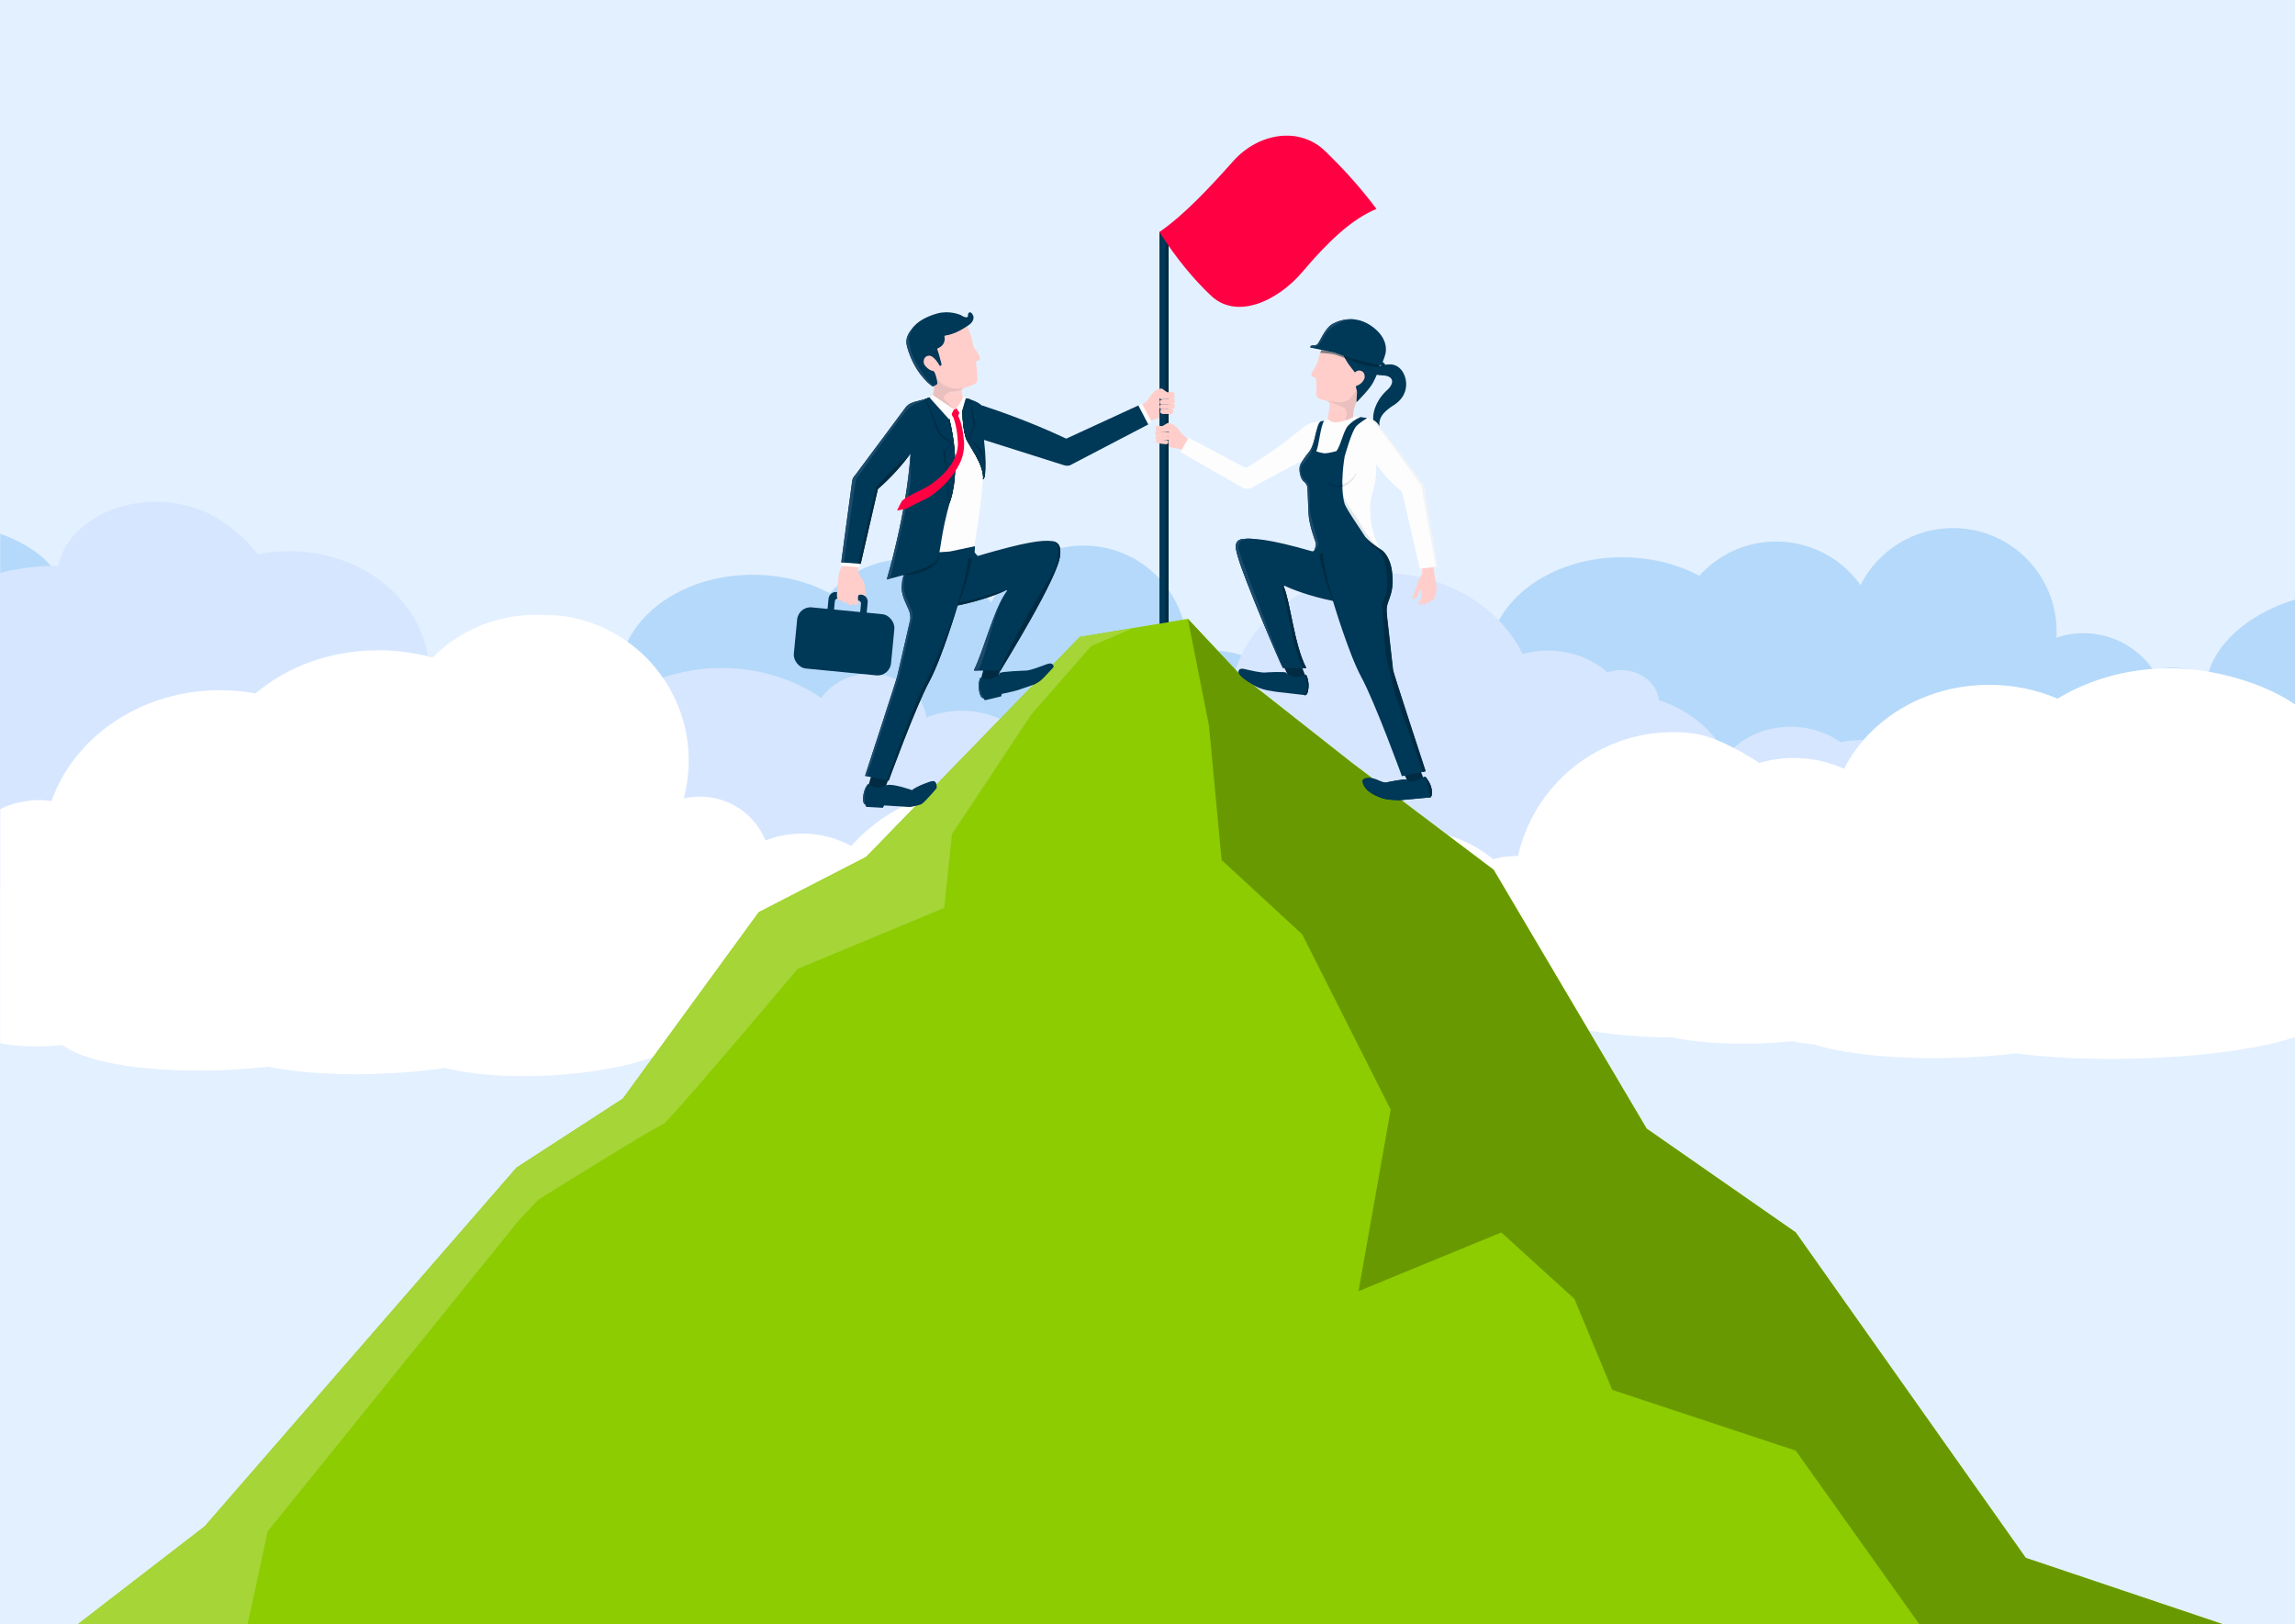 <?xml version="1.0" encoding="UTF-8"?>
<svg id="b" data-name="home-visual" xmlns="http://www.w3.org/2000/svg" viewBox="0 0 650 460">
  <rect width="650" height="460" style="fill: #e3f0ff;"/>
  <path id="c" data-name="clouds-back" d="m625.59,190.24c-.08.22-.14.44-.2.66-1.8-.65-3.67-1.11-5.51-1.4-1.58-.25-3.12-.38-4.57-.4-.89-.01-1.77.06-2.61.2-.92.16-1.81.4-2.66.72-.13-.19-.26-.38-.4-.57-4.26-6.04-11.27-10.02-19.23-10.12-2.79-.03-5.48.41-7.98,1.26.03-.44.05-.89.05-1.33.21-16.2-12.76-29.5-28.95-29.7-11.59-.15-21.69,6.44-26.57,16.14-5.25-7.36-13.8-12.2-23.53-12.33-8.78-.11-16.7,3.66-22.15,9.7-6.03-3.22-13.32-5.14-21.18-5.24-16.01-.2-29.8,7.21-35.59,17.89-1.02,1.89-1.79,3.87-2.28,5.94-.11-.01-.22-.01-.34-.02-10.76-.13-19.59,8.48-19.73,19.24-.14,10.77,8.48,19.6,19.24,19.74,1.17,0,2.32-.08,3.44-.27-.68.54-1.04,1.11-1.01,1.71.1,2.22,5.48,4.09,12.92,4.79,2.12.21,4.42.32,6.81.31.11,0,.23-.01.34-.01,3.27,3.65,19.04,6.38,37.87,6.31,7.86-.02,15.15-.53,21.18-1.39,5.45,1.61,13.37,2.6,22.15,2.57,9.73-.03,18.28-1.31,23.53-3.26,3.45,1.81,9.5,3.22,16.84,3.87,3.05.27,6.33.41,9.73.4,16.19-.05,29.16-3.57,28.95-7.86,0-.12-.02-.24-.05-.36,2.5.23,5.19.35,7.98.34.79,0,1.57-.02,2.35-.04,2.89,1.78,6.28,2.84,9.93,2.89,1.17,0,2.32-.08,3.44-.27-.68.54-1.04,1.11-1.01,1.71.14,2.85,8.97,5.13,19.73,5.1.12,0,.23-.01.34-.01.41.46,2.35.9,3.14,1.33v-68.67c-11.46,3.43-21.55,11.03-24.41,20.43Zm-58.41,20.11c0-.05.01-.1.01-.14.02.04.03.09.04.13-.01,0-.03.01-.05.01Zm-494.77-13.99c-3.1-2.7-5.85-4.35-5.93-4.39-3.94-1.97-8.64-2.82-12.6-2.87-1.86-.02-3.63.3-5.27.92-4.23-6.36-11.42-10.59-19.63-10.69-2.79-.03-5.47.41-7.97,1.26.02-.44.04-.89.05-1.33.09-7.22-2.43-13.86-6.7-19.02-3.39-4.12-9.15-7.29-14.3-9.06v83.79c3.79.45,9.27.7,13.71.68,16.2-.05,29.16-3.57,28.96-7.86-.01-.12-.03-.24-.06-.36,2.51.23,5.19.35,7.98.34,8.21-.03,15.4-1.15,19.63-2.83.66.06,2.91-1.51,3.61-2.02,13.53-10.01,5.21-20.74-1.48-26.56Zm-66.66,13.99c.01-.05.01-.1.01-.14.02.04.03.09.05.13-.02,0-.04.01-.06.01Zm375.9-13.42c-3.94-1.98-8.64-2.82-12.6-2.87-1.85-.03-3.63.3-5.27.92-2.89-4.35-7.16-7.7-12.2-9.42-2.11-.72-4.35-1.15-6.68-1.25-.25-.01-.5-.02-.75-.02-2-.03-3.95.19-5.81.64-.73.17-1.45.38-2.16.62.02-.44.04-.89.05-1.33.04-3.03-.39-5.96-1.21-8.72-3.56-12-14.58-20.82-27.75-20.98-11.58-.15-21.68,6.44-26.57,16.13-5.24-7.35-13.8-12.2-23.52-12.32-8.78-.11-16.7,3.65-22.16,9.7-6.03-3.22-13.31-5.14-21.18-5.24-16.53-.21-30.69,7.7-36.12,18.95-.76,1.56-1.35,3.2-1.75,4.88-.11-.01-.22-.02-.33-.02-9.9-.12-18.17,7.15-19.54,16.69-.12.83-.19,1.68-.2,2.55-.13,10.76,8.48,19.6,19.24,19.74,1.18,0,2.32-.08,3.44-.27-.68.54-1.04,1.11-1.01,1.71.14,2.85,8.97,5.13,19.74,5.09h.33c2.08,2.31,9.19,4.25,18.93,5.35.46.05.92.1,1.39.15,5.27.54,11.24.83,17.55.81,1.04,0,2.08,0,3.09-.03,1.26-.03,2.5-.07,3.72-.12,2.71-.11,5.31-.28,7.78-.5,2.32-.2,4.53-.45,6.59-.74,3.39.99,7.72,1.76,12.62,2.18,3,.26,6.21.4,9.54.39,9.72-.03,18.28-1.32,23.52-3.26,4.89,2.56,14.99,4.31,26.57,4.27,3.46,0,6.78-.18,9.84-.49,2.44-.23,4.72-.56,6.8-.95,7.56-1.43,12.44-3.78,12.32-6.42-.01-.12-.03-.24-.05-.36,2.5.23,5.18.35,7.97.34,8.21-.03,15.4-1.15,19.63-2.83.67.06,2.91-1.51,3.61-2.02,1.78-1.31,3.18-2.64,4.25-3.97,10.93-13.45-11.44-26.87-11.66-26.98Zm-60.73,18.38c.01-.05.01-.1.02-.14.01.04.03.08.04.13-.02,0-.04,0-.06.01Z" style="fill: #b5d9fa;"/>
  <path id="d" data-name="clouds-middle" d="m565.47,235.25c-3.63-14.16-17.66-25.01-34.96-25.7-.9-.03-1.8-.04-2.68-.02-2.24.06-4.43.28-6.55.66-3.61-2.55-8.14-4.15-13.11-4.35-6.68-.26-12.82,2.06-17.16,5.97-.74.65-1.42,1.36-2.05,2.11-.8-1.53-1.74-2.98-2.82-4.36-3.92-5.09-9.59-9.07-16.29-11.28-.53-4.59-4.81-8.27-10.22-8.48-1.54-.07-3.01.17-4.37.63-4.03-3.58-9.55-5.9-15.73-6.14-2.88-.11-5.66.23-8.26.96-1.71-3.47-3.99-6.68-6.76-9.53-7.52-7.78-18.55-12.89-31.06-13.38-18.62-.74-35.02,8.97-41.87,23.22-.64,1.33-1.2,2.7-1.66,4.11-.57,1.71-1.01,3.47-1.3,5.27-2.32.12-4.56.53-6.67,1.2-.51-.31-1.04-.61-1.57-.89-4.98-2.69-10.79-4.34-17.05-4.58-14.54-.57-27.44,6.56-33.59,17.28-.27-.26-.55-.51-.84-.76-1.66-1.42-3.55-2.64-5.63-3.58-2.96-1.35-6.29-2.17-9.83-2.31-3.93-.16-7.68.54-11.02,1.91-.96-6.72-7.31-12.06-15.27-12.37-6.11-.24-11.58,2.53-14.54,6.83-7.26-4.95-16.27-8.05-26.15-8.44-6.6-.26-12.94.71-18.72,2.69-8.08,2.75-15.09,7.44-20.25,13.46-3.08-1.19-6.46-1.92-10.03-2.06-.46-.02-.91-.03-1.36-.03-4.28,0-8.34.88-11.99,2.42-3.07-5.24-9.16-8.93-16.34-9.22-2.38-.09-4.67.2-6.81.8.33-1.55.54-3.14.63-4.76.11-2.26-.02-4.47-.38-6.63-2.68-16.23-18.16-29.01-37.51-29.78-3.7-.14-7.3.16-10.74.86-2.38-3.18-5.35-6.01-8.76-8.36-3.18-2.5-7.13-4.42-11.55-5.5-.02-.01-.04-.01-.05-.02-2.67-.65-5.51-1-8.45-1-13.91,0-25.46,7.84-27.68,18.12-.13,0-.26,0-.4,0-.57,0-1.14,0-1.71.03-4.57.14-10.28.85-14.36,2.05v88.44c.31-.02,1.95-.05,2.26-.07,7.63,2.28,20.43,3.43,34.85,2.77.13,0,.26-.02.39-.02,1.59,2.03,7.32,3.53,15.1,4.12v.06c.13,0,.26-.02.4-.03,3.75.26,7.96.32,12.41.11,7.66-.35,14.57-1.4,19.58-2.81,21.28-.3,37.56-3.63,36.6-7.54-.09-.34-.3-.67-.63-1,2.14.13,4.43.19,6.81.17,7.18-.06,13.27-.83,16.34-1.91,4.03.35,8.57.53,13.35.49,3.57-.03,6.95-.18,10.03-.43,8.85,2.15,23.16,3.49,38.97,3.36,9.88-.08,18.89-.73,26.15-1.75,1.09.32,2.51.61,4.18.83,2.88.4,6.49.62,10.36.59,7.96-.07,14.31-1.18,15.27-2.57,1.95.16,4.05.28,6.24.35,1.55.04,3.15.06,4.78.04,6.47-.05,12.22-.57,16.3-1.38,6.15,2.23,19.05,3.71,33.59,3.59,6.93-.06,13.3-.47,18.62-1.13,2.11.13,4.35.22,6.67.24.54.69,1.58,1.36,3.03,1.97,3.27,1.41,8.67,2.6,15.44,3.44.28.04.58.07.87.11,7.31.86,16.12,1.34,25.49,1.26,13.09-.11,24.57-1.27,32.09-3.01,2.31-.53,4.24-1.12,5.73-1.75,2.6.15,5.38.22,8.26.2,6.18-.05,11.7-.53,15.73-1.28,1.36.1,2.83.15,4.37.13,5.41-.04,9.69-.81,10.22-1.76,8.51-.58,15.36-1.76,19.11-3.25,4.32,1.07,11.39,1.74,19.21,1.68,4.97-.04,9.5-.38,13.11-.9,2.97.11,6.06.15,9.23.13,18.36-.15,33.04-2.69,35.51-5.89-.14-.89-.33-1.78-.55-2.64Z" style="fill: #d6e6ff;"/>
  <path id="e" data-name="clouds-front" d="m625.59,190.24c-1.87-.34-3.77-.58-5.71-.74-1.78-.15-3.6-.23-5.43-.23-.59,0-1.17,0-1.75.03-1.03.02-2.05.07-3.06.15-10,.74-19.22,3.76-26.89,8.42-5.87-2.51-12.44-3.92-19.38-3.92-14.45,0-27.3,6.1-35.54,15.58-2.19,2.52-4.06,5.27-5.54,8.21-4.22-1.95-9.06-3.07-14.23-3.07-3.43,0-6.72.5-9.77,1.4-2.27-1.47-4.75-2.96-7.28-4.26-1.61-.84-3.25-1.61-4.87-2.25-2.3-.92-4.55-1.59-6.63-1.85-17.28-2.18-33.51,5.73-42.76,19.14-3.18,4.61-5.54,9.88-6.83,15.6-2.42-.06-4.79.24-7.04.85-3.73-3.03-8.07-5.37-12.86-6.77-1.9-.58-3.88-.99-5.92-1.25-14.8-1.87-28.66,5.22-36.14,17.05-.12.18-.23.36-.34.54-.17-.22-.35-.44-.53-.65-3.84-4.57-9.35-7.77-15.74-8.58-1.81-.23-3.6-.25-5.35-.08-2.17.2-4.27.68-6.26,1.42-.08-1.69-.41-3.32-.96-4.86-2.05-5.77-7.19-10.21-13.69-11.03-6.31-.79-12.25,2.03-15.72,6.85-7.06-6.45-16.11-10.87-26.32-12.15-1.65-.21-3.3-.34-4.93-.37-5.76-.14-11.34.76-16.56,2.54-7.33,2.51-13.93,6.76-19.24,12.31-.41.43-.82.87-1.22,1.32-.81-.44-1.64-.84-2.5-1.2-2.4-1.03-4.98-1.74-7.7-2.08-4.51-.57-8.9-.07-12.94,1.3-.38.13-.76.27-1.13.41-.08-.19-.16-.37-.26-.56-2.77-6.17-8.6-10.79-15.81-11.7-2.45-.31-4.86-.16-7.13.38.48-1.81.86-3.67,1.1-5.58,1.33-10.5-1.41-20.57-6.99-28.64-2.71-3.93-6.1-7.39-10.02-10.18-5.39-3.85-11.77-6.45-18.8-7.34-1.02-.13-2.29-.18-3.61-.18-1.04-.08-2.09-.13-3.16-.13-11.83,0-22.44,4.71-29.63,12.15-.43-.12-.87-.24-1.31-.34-4.45-1.13-9.16-1.74-14.05-1.74-13.63,0-25.93,4.68-34.75,12.2t-.02.02c-3.25-.59-6.62-.91-10.07-.91-22.41,0-41.37,13.22-47.73,31.42-1.13-.19-2.29-.3-3.49-.3-3.65,0-8.29.97-11.04,2.6v66.24c3.13.76,9.02,1.09,14.16.81,1.19-.07,2.36-.17,3.48-.29,6.65,5.21,25.81,8.21,48.18,6.99,3.45-.19,6.8-.47,10.04-.83,8.93,1.82,21.31,2.58,34.93,1.84,5.36-.3,10.5-.8,15.3-1.47,7.3,1.87,17.97,2.73,29.79,2.09,11.64-.64,22.01-2.6,29.06-5.21,1.34-.49,2.56-1.01,3.65-1.54,4.96-2.23,7.33-4.95,6.08-7.78-.24-.54-.62-1.07-1.1-1.58,2.27.15,4.68.19,7.13.1,7.43-.26,13.39-1.65,16.07-3.49.02,0,.05.01.07.01,4.32.47,9.1.65,14,.48,3.69-.14,7.12-.46,10.2-.94,10.17,3.27,25.62,5.09,41.95,4.51,10.21-.37,19.26-1.63,26.32-3.47,3.47,1.38,9.41,2.18,15.72,1.95,8.23-.29,14.29-2.24,14.65-4.52,3.59.38,7.55.52,11.61.38,6.69-.24,12.41-1.23,16.27-2.63,2.82,1.32,6.61,2.44,11.05,3.29,7.21,1.38,16.13,2.05,25.43,1.72,7.16-.26,13.57-1.08,18.78-2.28,2.25.17,4.62.26,7.04.24,2.71,3.42,10.13,6.26,20.01,8.03,6.95,1.24,15.13,1.95,23.75,1.96,5.4,1.22,13.5,1.91,22.53,1.75,4.05-.08,7.89-.31,11.39-.68,1.96.41,3.97.71,6.03.9,8.08,2.6,22.08,4.16,37.98,3.87,6.94-.13,13.5-.6,19.36-1.32,8.91,1.17,19.88,1.75,31.73,1.53,19.53-.36,37.93-2.8,47.3-6.17v-94.18c-6.56-4.52-15.77-7.76-24.41-9.26Zm-301.41,87.86s.05-.06.07-.1c.03.04.05.07.07.1h-.14Zm.07-15.28c-.02-.12-.05-.23-.07-.34.05-.01.1-.01.14-.01-.02.12-.04.23-.07.35Z" style="fill: #fff;"/>
  <g id="f" data-name="mountain">
    <polygon points="629.56 460 22.05 460 57.97 432.29 146.3 330.68 176.41 311.15 185 299.36 214.9 258.35 236.79 247.08 245.32 242.69 250.1 237.77 261.56 225.96 283.27 203.61 305.83 180.38 335.02 175.5 336.43 175.26 344.9 184.31 349.92 189.67 351.38 191.23 383.06 216.18 393.31 223.91 410.02 236.53 423.04 246.35 425.54 250.58 449.93 291.84 466.37 319.65 508.6 349.04 573.74 441.21 629.56 460" style="fill: #8ccc00;"/>
    <polygon points="629.56 460 543.6 460 508.6 410.84 456.62 393.63 445.92 367.87 425.21 349.04 384.77 365.67 393.88 314.28 378.67 284.13 368.82 264.61 351.65 248.78 346 243.58 346 243.56 345.58 239.17 342.42 205.55 340.38 195.25 338.34 184.93 336.43 175.26 344.9 184.31 349.92 189.67 351.38 191.23 383.06 216.18 393.31 223.91 410.02 236.53 423.04 246.35 425.54 250.58 449.93 291.84 466.37 319.65 508.6 349.04 573.74 441.21 629.56 460" style="fill: #699900;"/>
    <path d="m320.9,177.93l-11.84,5.04-16.86,19.26-3.3,4.96-10.78,16.23-8.49,12.78-.32,3.01-.65,6.24-1.23,11.69-41.51,17.26s-3.81,4.53-9.02,10.68c-11.06,13.04-28.42,33.39-29.17,33.39-1.1,0-35.26,21.3-35.26,21.3l-5.69,6.06-70.97,87.89-5.66,26.28H22.05l35.92-27.71,88.33-101.61,30.11-19.53,8.59-11.79,29.9-41.01,21.89-11.27,8.53-4.39,4.78-4.92,11.46-11.81,21.71-22.35,22.56-23.23,15.07-2.45Z" style="fill: #a5d537;"/>
  </g>
  <g id="g" data-name="guys-pole">
    <polygon points="278.71 189.01 277.71 192.75 280.75 193.06 282.41 192.4 283.89 188.28 278.71 189.01" style="fill: #002b42;"/>
    <polygon points="250.2 224.81 252.29 218.65 247.13 218.51 245.45 224.15 250.2 224.81" style="fill: #002b42;"/>
    <polygon points="250.56 227.67 250.08 228.78 245.31 228.51 244.8 227.23 250.56 227.67" style="fill: #003857;"/>
    <polygon points="283.75 196.02 283.6 197.21 278.95 198.32 278.11 197.24 283.75 196.02" style="fill: #003857;"/>
    <path d="m298.39,188.94s.15-1.58-1.87-.85c-1.26.45-5.01,1.95-6.1,1.83,0,0-7.01.25-7.21.69-.3.68-2.25,2.42-5.59,1.34,0,0-.75,1.51-.3,3.81s1.23,1.93,1.23,1.93l8.18-1.83c.77-.17,1.52-.39,2.26-.65l4.06-1.4s.99-.51,1.76-1.12c.62-.48,3.57-3.74,3.57-3.74Z" style="fill: #003857;"/>
    <polygon points="368.49 188.26 369.88 191.88 366.89 192.5 365.17 192.03 363.26 188.09 368.49 188.26" style="fill: #002b42;"/>
    <path d="m350.77,190.54s-.31-1.56,1.77-1.05c1.3.32,5,1.19,6.07.95,0,0,5.45-.33,5.69.09.38.65,2.37,1.97,5.58.53,0,0,.91,1.42.7,3.75s-1.02,2.05-1.02,2.05l-8.32-.96c-3.09-.5-4.35-.76-6.51-2.03-3.88-2.28-3.95-3.34-3.95-3.34Z" style="fill: #003857;"/>
    <polygon points="402.19 217.91 403.58 221.52 400.6 222.16 398.88 221.69 396.95 217.76 402.19 217.91" style="fill: #002b42;"/>
    <path d="m385.92,221.23s-.13-.98,2.01-.89,3.74,1.77,5.15,1.16c0,0,5-1.04,5.33-.68.49.53,2.17,1.06,4.84-.74.19-.13.45-.1.59.09.37.5,1.42,1.84,1.64,3.46.31,2.32-.55,2.22-.55,2.22l-8.64.8c-3.13-.15-4.11-.18-6.39-1.2-4.11-1.83-3.98-4.2-3.98-4.2Z" style="fill: #003857;"/>
    <path d="m404.93,225.84l-.21.02-8.42.78c-3.13-.16-4.11-.18-6.39-1.2-4.11-1.83-3.98-4.21-3.98-4.21,0,0-.13-.98,2-.89,2.19.09,3.74,1.77,5.15,1.16,0,0,5-1.04,5.34-.68.49.53,2.17,1.06,4.84-.74.06-.04.12-.07.18-.07.15-.03.31.03.41.16.37.49,1.42,1.84,1.64,3.46.31,2.32-.55,2.22-.55,2.22Z" style="fill: #003857;"/>
    <path d="m278.53,197.55l.03.13s-.79.37-1.23-1.92c-.45-2.3.3-3.81.3-3.81.16.05.1.08.26.12-.51,1.54-.4,2.57-.26,3.19.23,1.03.47,1.5.9,2.29Z" style="fill: #1b4b6c;"/>
    <path d="m265.27,223.25s.28-2.08-1.07-2.05c-.94.02-5.12,1.78-5.89,2.57,0,0-5.36-1.91-7.13-1.42-.72.2-2.43,1.68-5.33-.32,0,0-1.15,1.23-1.38,3.56-.22,2.33.63,2.2.63,2.2l12.62.77s2.62-.45,3.3-.85c.97-.58,4.24-4.45,4.24-4.45Z" style="fill: #003857;"/>
    <path d="m245.83,222.05c-.18.25-1.14,1.78-.86,5.67,0,.01,0,.02,0,.03-.23-.08-.65-.46-.48-2.18.2-2.1,1.16-3.32,1.34-3.53Z" style="fill: #1b4b6c;"/>
    <path d="m278.36,134.21c-.34-2.19-1.67-4.73-2.86-6.66-.73-1.18-1.41-2.14-1.77-2.62-.18-.24-.28-.37-.28-.37-1.04-1.9-1.56-7.18-1.56-7.62,0-.14.17-.62.4-1.2.22-.57.51-1.24.75-1.78.26-.61.46-1.06.46-1.06,0,0,.68.13,1.56,1.05.82.09,1.52.31,2.18.55.11.04.34.12.68.23.02.03.04.06.06.09.27.61.39,3.78.43,7.52.01.7.02,1.41.02,2.13.02,3.59-.02,7.35-.05,9.73Z" style="fill: #fdfdfd;"/>
    <path d="m278.36,134.21c-.02,1.51-.03,2.47-.03,2.47-.55,6.98-2.34,18.05-2.34,18.05l-2.99,2.51-15.56-.15s-2.12-32.35,4.73-44.04c2.32-1.11,2.96-.22,8.53,3.45,1.06-.23,1.84-3.63,2.79-3.58,0,0,.68.13,1.56,1.05.82.09,1.52.31,2.18.55.11.04.34.12.68.23.02.03.04.06.06.09.27.61.39,3.78.43,7.52.01.7.02,1.41.02,2.13.02,3.59-.02,7.35-.05,9.73Z" style="fill: #fdfdfd;"/>
    <path d="m297.9,153.24c-2.66-.34-7.39.21-20.9,4.19-.06.02-.13,0-.17-.05l-.76-.88s-.04-.07-.04-.12l.12-1.48c0-.1-.07-.18-.17-.17l-6.96,1.46c-.08,0-11.58.83-11.59.9l-1.88,7.22-.22,2.22c.1,1.26.41,2.5.93,3.66l1.09,2.47c.37.84.54,1.76.48,2.68l-3.61,15.74c0,.5-9.17,28.48-9.17,28.48-.04.09.02.2.11.22l6.39,1.31c.07.01.14-.02.17-.08,0,0,7.52-20.7,11.49-28.02,3.54-6.53,7.98-21.42,7.98-21.42.01-.06.06-.1.12-.12,6.88-1.38,11.9-3.45,13.68-4.29.15-.07.29.1.19.23-3.69,4.93-6.6,16.89-9.31,22.31-.05.1.02.22.14.22,1.29,0,6.5.03,7.25.03.06,0,.1-.03.13-.08.97-1.7,16.38-26.5,16.83-32.52.09-1.21.5-3.75-2.35-4.12Z" style="fill: #003857;"/>
    <path d="m271.03,171.84s-5.61,15.44-9.19,22.09c-3.45,6.43-9.05,22.64-10.67,27.09l.39.08c.07.02.14-.02.17-.08,0,0,7.52-20.7,11.49-28.02,3.54-6.53,7.98-21.42,7.98-21.42.01-.03.02-.06.04-.08-.06-.23-.21.29-.23.35Zm27.07-18.57c2.01.71,1.67,2.91,1.58,4.01-.44,5.82-5.83,9.57-16.71,32.67h.31c.06,0,.11-.03.13-.08.97-1.7,16.37-26.5,16.83-32.52.09-1.18.48-3.63-2.14-4.09Z" style="fill: #002b42;"/>
    <path d="m271.33,171.45s-.06.02-.08.04c.54-.12,1.08-.24,1.6-.36-.49.11-1,.22-1.52.32Z" style="fill: #002b42;"/>
    <path d="m257.99,172.22l-1.13-2.55c-.53-1.2-.86-2.47-.96-3.78.08-.77.15-1.53.23-2.3l1.71-6.56c-.26.03-.41.04-.41.05l-1.88,7.22c-.07.75-.15,1.48-.22,2.22.1,1.26.41,2.5.93,3.66l1.1,2.47c.37.85.53,1.76.47,2.69l-3.6,15.74c0,.52-9.17,28.48-9.17,28.48-.04.09.02.19.12.22l.37.08c1.46-4.45,9.22-28.15,9.22-28.65l3.72-16.22c.06-.95-.11-1.9-.49-2.77Zm27.22-4.82c-3.69,4.93-6.61,16.9-9.32,22.31-.05.1.02.22.14.22.24,0,.62,0,1.07,0-.02-.04-.02-.09,0-.14,2.8-5.58,4.31-17.06,8.02-22.15.1-.13.16-.34.09-.24Z" style="fill: #1b4b6c;"/>
    <path d="m271.15,171.44c1.4-4.37,2.58-8.87,3.09-13.42,0,0,.99.13.99.13-.79,4.6-2.24,9.02-3.91,13.36,0,0-.18-.06-.18-.06h0Z" style="fill: #002b42;"/>
    <path d="m278.69,124.55v.03l-.28-.09-1.92-.61-1,3.68c-.73-1.18-1.41-2.14-1.77-2.62-.52-3.24-1.13-7.06-1.44-9.18.22-.57.51-1.24.75-1.78.76-.08,1.42-.07,2.02,0,1.11,1.15,2.54,3.52,3.35,8.39.11.68.21,1.41.3,2.2Z" style="fill: #fdfdfd;"/>
    <g>
      <rect x="225.25" y="172.93" width="27.66" height="17.4" rx="3.8" ry="3.8" transform="translate(18.64 -22.22) rotate(5.54)" style="fill: #003857;"/>
      <path d="m243.11,170.07c.46.04.79.45.75.91l-.51,5.28c-.04.46-.45.79-.91.75l-5.75-.56c-.46-.04-.79-.45-.75-.91l.51-5.28c.04-.46.45-.79.91-.75l5.75.56m.74-1.74l-6.89-.67c-1.16-.11-2.19.74-2.3,1.9l-.61,6.33c-.11,1.16.74,2.19,1.9,2.3l6.89.67c1.16.11,2.19-.74,2.3-1.9l.61-6.33c.11-1.16-.74-2.19-1.9-2.3h0Z" style="fill: #003857;"/>
    </g>
    <path d="m238.78,159.57s-1.05,2.02-1.19,3-.72,6.05-.51,6.67.63,1.05,1.04.77.35-.91.35-.91c0,0-.28,1.11.35,1.46s.92.06,1.08-.18.08-.64.08-.64c0,0-.31,1.17.21,1.44s.97.42,1.21-.07.17-1.2.17-1.2c0,0-.2,1.25.52,1.41s.85-.12.97-.4-.22-1.74.04-2.22c.21-.4.92-.44,1.49-.15.49.25.48.59.49-.61,0-.49-.12-2.78-.56-3.38s-1.57-2.38-1.49-2.86.08-1.85.08-1.85l-4.33-.27Z" style="fill: #ffceca;"/>
    <polygon points="238.39 158.91 238.18 160.23 243.39 160.63 243.53 159.19 238.39 158.91" style="fill: #fdfdfd;"/>
    <path d="m325.31,119.47s1.92-.88,2.34-.93,3.4-.92,3.77-1.08.07-2.49.07-2.49l.09-3.95s-1.48-.2-2.07.06-4.15,2.24-4.15,2.24l-2.29,1.52,2.24,4.63Z" style="fill: #ffceca;"/>
    <path d="m335.08,127.65s-1.39-.8-2.61-.79c-1.21,0-3.12-1.16-3.47-1.28s-.14-1.29-.14-1.29l-.08-3.27s1.4-.16,1.95.05,3.91,1.85,3.91,1.85l2.09,1.59-1.65,3.14Z" style="fill: #ffceca;"/>
    <polygon id="h" data-name="pole" points="328.38 65.71 330.97 65.71 330.97 176.19 328.38 176.66 328.38 65.71" style="fill: #003857;"/>
    <rect x="330.05" y="65.71" width=".92" height="110.47" style="fill: #003857;"/>
    <polygon points="330.97 65.71 330.97 176.19 330.05 176.35 330.05 65.71 330.97 65.71" style="fill: #002b42;"/>
    <path d="m330.79,124.63s-2.59.06-2.81.05-.64-.16-.69-.35-.1-.88.09-.92,1.02.05,1.17.07,2.14.02,2.31.04c.33.04.45.41.41.62-.05.3-.23.53-.47.49Z" style="fill: #ffceca;"/>
    <path d="m330.02,125.8s-1.61-.17-1.87-.22-.51-.14-.61-.28-.19-.61-.03-.74.56-.1.56-.1c0,0,2.33.17,2.42.22s.35.1.37.3.03.55-.1.66-.5.21-.74.17Z" style="fill: #ffceca;"/>
    <path d="m336.24,124.13s-1.14-.74-1.44-1.18-1.82-2.53-2.82-2.87-1.25-.34-1.5-.16-1.34.85-1.49.85-.25.49-.05.57.6.48,1.05.47,1.1-.1,1.45-.32" style="fill: #ffceca;"/>
    <path d="m331.36,121.76s.1.38-.35.51-2.45-.08-2.64-.08-.88,0-1-.2-.25-1.23.2-1.3,1.19-.11,1.4,0,1.53.43,1.86.44.55.23.53.62Z" style="fill: #ffceca;"/>
    <path d="m330.66,123.54s-2.24.02-2.5-.06-.88-.18-.91-.37-.2-1,.18-.96,2.74.1,2.93.18.76.08.84.37.1.86-.54.84Z" style="fill: #ffceca;"/>
    <path d="m323.07,114.84s1.28-.47,1.6-.99,1.93-3.06,3-3.47,1.33-.41,1.59-.2,1.42,1.02,1.58,1.02.26.59.05.69-.64.58-1.12.57-1.16-.12-1.53-.38" style="fill: #ffceca;"/>
    <path d="m328.32,112.41s-.1.45.37.61,2.6-.1,2.8-.1.93,0,1.06-.24.27-1.49-.21-1.57-1.26-.14-1.49.01-1.62.52-1.97.54-.58.27-.56.75Z" style="fill: #ffceca;"/>
    <path d="m329.06,114.56s2.37.02,2.65-.08.94-.22.96-.45.21-1.21-.19-1.16-2.9.13-3.11.23-.81.09-.89.45-.11,1.03.57,1.01Z" style="fill: #ffceca;"/>
    <path d="m328.92,115.87s2.75.07,2.98.05.68-.2.74-.42.11-1.06-.09-1.11-1.09.07-1.24.09-2.27.03-2.45.05c-.35.05-.47.5-.44.75.05.36.25.64.5.58Z" style="fill: #ffceca;"/>
    <path d="m329.44,117.24s1.72.04,1.99.02.56-.1.68-.25.28-.7.13-.88-.58-.21-.58-.21c0,0-2.47-.15-2.57-.1s-.38.07-.43.3-.11.66.02.81.5.33.75.31Z" style="fill: #ffceca;"/>
    <polygon points="321.64 115.31 323.44 114.36 326.17 119.41 324.51 120.24 321.64 115.31" style="fill: #fdfdfd;"/>
    <path d="m265.9,156.26l.18.12s-.09,2.69-1.13,3.43c-.54.38-1.34,1.06-2.57,1.65-1.14.55-3.92,1.26-4.77,1.35-1.78.18-3.21-.24-3.21-.24l11.51-6.3Z" style="fill: #002b42;"/>
    <path d="m268.87,118.68l-5.4-6s-.03-.02-.1-.01c-.16-.01-.5,0-.94.23-.66.18-1.58.45-2.54.69-1.07.27-2.42.58-3.37,1.77l-14.3,19.22c-.44.43-.74.99-.85,1.6l-3.11,23.1,5.51.41,4.87-21.18c3.9-3.4,6.98-6.97,9.24-10-1.11,17.01-6.73,35.6-6.73,35.6,0,0,12.27-2.86,14.1-5.36,1.3-1.77.97-7.22,3.99-17.2,3.12-10.29-.37-22.86-.37-22.86Z" style="fill: #003857;"/>
    <path d="m257.93,128.4c-.01.18-.21.15-.22.33-2.25,2.98-5.26,6.46-9.07,9.77l-4.87,21.18-.71-.06,5.05-21.61c8.58-9.79,7.45-6.53,9.82-9.61Z" style="fill: #002b42;"/>
    <path d="m257.94,135.85c-.09,3.95-5.42,26.35-5.42,26.35l-.49,1.68c-.56.14-.89.22-.89.22,0,0,5.63-18.59,6.73-35.6,0,0,.16,3.4.06,7.35Z" style="fill: #1b4b6c;"/>
    <path d="m263.08,112.67c-.37.29-2.5,1.21-3.35,1.5-1.2.42-2.15,1.33-2.61,1.7-.46.37-5.53,7.17-5.53,7.17,0,0-8.34,11.66-8.75,12.12-.42.46-.6,1.83-.6,1.83l-3.27,22.33-.72-.06,3.11-23.1c.11-.61.4-1.17.85-1.6l14.31-19.22c.95-1.19,2.3-1.51,3.37-1.77.97-.24,1.88-.5,2.54-.69.26-.14.48-.2.65-.22Z" style="fill: #1b4b6c;"/>
    <path d="m269.24,141.54c-.08.27-.16.53-.23.8l-.08.06-1.36-14.78,2.32-1.9-3.49-2.88-4.22-9.79.02-.09c.08-.02.16-.04.24-.07.44-.24.78-.24.95-.23.07,0,.11,0,.1.02l5.4,6s3.49,12.58.37,22.86Z"/>
    <path d="m284.97,167.18c-1.81.85-6.81,2.91-13.64,4.27-.06.01-.11.06-.12.12,0,0,.23-.67.33-.96,4.7-.51,10.23-3.05,13.44-3.42Z" style="fill: #002b42;"/>
    <path d="m325.22,120.21l-22.19,11.58c-.59.17-1.22.14-1.8-.07l-22.53-7.13c1.2,10.81-.27,11.18-.27,11.18.05-.48.03-1-.06-1.54-.34-2.19-1.67-4.73-2.86-6.66-.73-1.18-1.67-2.83-1.67-2.83-1.04-1.9-1.42-7.88-1.18-8.97.18-.82.84-2.85.84-2.85,1.75.08,3.99,1.26,4.41,1.83,2.78.92,12.93,4.21,24.08,9.48l20.42-9.4,2.81,5.39Z" style="fill: #003857;"/>
    <path d="m278.87,134.92c-.21.77-.44.83-.44.83.05-.48.03-1-.06-1.54-.34-2.19-1.67-4.73-2.86-6.66-.73-1.18-1.67-2.84-1.67-2.84-1.04-1.9-1.42-7.87-1.18-8.96.18-.82.84-2.85.84-2.85.42.02.87.1,1.31.22l1.01,7.58-1.56,3.43s2.72,2.25,3.89,4.82c.98,2.16.81,5.08.73,5.95Z"/>
    <path d="m269.15,141.6c-.08.27-.16.53-.23.8l-.08.06-1.66-14.76,2.43-1.88-3.63-2.75-3.9-9.95.02-.09c.08-.02.16-.04.24-.07.44-.24.78-.24.95-.23.07,0,.11,0,.1.02l5.4,6s3.49,12.58.37,22.86Z" style="fill: #002b42;"/>
    <path d="m269.24,141.54c-.08.27-.16.53-.23.8l-.08.06-1.36-14.78,2.32-1.9-3.49-2.88-4.22-9.79.02-.09c.08-.02.16-.04.24-.07.44-.24.78-.24.95-.23.07,0,.11,0,.1.02l5.4,6s3.49,12.58.37,22.86Z" style="fill: #003857;"/>
    <path d="m278.87,134.92c-.21.77-.44.83-.44.83.05-.48.03-1-.06-1.54-.34-2.19-1.67-4.73-2.86-6.66-.73-1.18-1.67-2.84-1.67-2.84-1.04-1.9-1.42-7.87-1.18-8.96.18-.82.84-2.85.84-2.85.42.02.95.09,1.39.21l1.33,7.52-1.88,3.54s2.81,1.64,3.98,4.21c.98,2.16.64,5.65.56,6.53Z" style="fill: #002b42;"/>
    <path d="m278.87,134.92c-.21.77-.44.83-.44.83.05-.48.03-1-.06-1.54-.34-2.19-1.67-4.73-2.86-6.66-.73-1.18-1.67-2.84-1.67-2.84-1.04-1.9-1.42-7.87-1.18-8.96.18-.82.84-2.85.84-2.85.42.02.87.1,1.31.22l1.01,7.58-1.56,3.43s2.72,2.25,3.89,4.82c.98,2.16.81,5.08.73,5.95Z" style="fill: #003857;"/>
    <polygon points="272.88 113.28 272.45 111.61 264.54 110.45 264.16 112.16 270.35 117.28 271.65 116.58 272.88 113.28" style="fill: #ffceca;"/>
    <polygon points="269.94 116.11 271.4 115.53 271.78 116.7 271.36 117.83 269.77 117.93 269.43 117.08 269.94 116.11" style="fill: #ff0043;"/>
    <path d="m271.33,117.7c1.05,2.14,1.38,4.22,1.62,6.56.32,2.38-.08,4.88-1.14,7-1.75,3.54-4.46,6.51-7.62,8.83-1.85,1.34-4.02,2.1-5.98,3.17-.45.25-.86.5-1.26.72-.03.02-.06.03-.1.04-.35.08-2.52.57-2.76.55.03-.24,1.31-2.62,1.38-2.73.97-.87,2.27-1.48,3.39-2.09,1.97-.94,3.85-1.81,5.57-3.12,3.54-2.62,6.94-6.54,6.87-11.16-.08-2.46-.51-5.51-1.49-7.78,0,0,1.46-.24,1.46-.24l.07.24Z" style="fill: #ff0043;"/>
    <path d="m272.45,111.61s-.32-1.33.34-1.61c1.32-.54,4.02-1.19,4.02-2.11,0-1.61-.27-5.06-.44-5.5l.7-.28c.43-.17.55-.65.39-1.09-.29-.78-.95-1.78-1.79-2.75,0,0,.06-1.63-1.84-6.31-.92-2.27-5.06-2.24-7.26-1.94s-5.84,1.68-7.42,3.51c-1.68,1.95-2.13,4.67.15,9.33,2.15,4.4,4.27,6.01,4.85,6.43.67.48.39,1.16.39,1.16l7.91,1.15Z" style="fill: #ffceca;"/>
    <path d="m402.18,170.18c.36-.7.43-1.26.45-1.93,0-.12,0-.23,0-.35.03-.33-.05-.82-.33-.86,0,0,0,0,0,0-.3.19-.58,1.37-1.03,2.03-.15.22-.55.59-.86.59-.61,0-.36-.55-.03-1.34.27-.66.61-1.29.77-1.99.11-.51.23-.88.39-1.37.27-.81.62-1.46,1.1-2.14.22-.31.17-.69.18-1.06.03-1.02-.31-1.95-.7-3.09.01,0,3.3-.62,3.3-.62.4,2.16.72,2.7.74,3.37.02.86.11,1.4.3,2.41.33,1.8.43,2.05.45,2.6,0,.21-.11,1.3-.49,2.53-.08.26-.24.59-.42.76-.15.14-.36.28-.57.27-.04,0-.09.08-.2.24-.28.39-.52.68-.97.54-.18-.05-.02-.21.05-.39-.11.13-.12.16-.19.25-.32.42-.63.54-.78.55-.23,0-.52,0-.27-.41.1-.17.17-.26.25-.44.11-.23-.11.17-.6.71-.13.14-.34.27-.54.27-.29.01-.54-.18-.41-.4.23-.37.24-.4.4-.71Z" style="fill: #ffceca; fill-rule: evenodd;"/>
    <path d="m272.8,110s0,0-.01,0c-.08.03-.14.08-.2.14,0,0,0,0,0,0-.37.22-1.23.63-2.85.76-.34.02-.63.08-.88.17-1.45.48-1.58,1.76-1.58,1.76l2.92,3.07-2.91-1.18-2.57-2.12-.55-.46.04-.17.34-1.54s.28-.68-.38-1.16c-.06-.04-.12-.09-.21-.15l-.19-1.22.7-1.41,2.89,2.67,2.13.74c.36.15.74.22,1.13.19l2.19-.12Z" style="fill: #e9c0be;"/>
    <path d="m272.78,110.01s-.08.07-.2.14c.06-.06.12-.11.2-.14Z" style="fill: #e9c0be;"/>
    <path d="m273.92,92.36s1.38-.69,1.74-1.91c.28-.93-.31-1.61-.61-1.88-.1-.09-.23-.13-.36-.11-.24.05-.6.23-.53.84.12.98-1.22.47-1.71.12s-3.67-1.59-7.1-.61-5.63,2.45-6.86,4.04c-1.22,1.59-2.26,3-1.56,5.45,2,7.01,6.02,10.32,7.05,11.04.14.1.32.1.47.02l.84-.46c.14-.09.22-.24.2-.41-.1-.78-.47-3.07-1.38-3.81-1.09-.89,1.75-.92,1.75-.92l.53-.18c.2-.07.31-.27.26-.47-.21-.87-.78-3.15-1.18-4.14-.05-.14.01-.29.15-.34.65-.26,2.27-1.12,1.88-3.28-.03-.16.08-.31.23-.32.78-.09,3.06-.52,6.19-2.67Z" style="fill: #003857;"/>
    <path d="m264.45,109.36c-.14.09-.33.08-.47-.01-1.03-.72-5.05-4.03-7.04-11.04-.7-2.46.33-3.86,1.56-5.45.12-.16.26-.32.41-.48-.41.68-1.52,2.54-1.47,3.71.06,1.71.86,4.42,1.46,5.59s2.5,4.34,3.23,5.26c.73.92,2.33,2.43,2.33,2.43Z" style="fill: #1b4b6c;"/>
    <polygon points="376.04 118.88 376.51 115.63 383.04 116.14 383.24 117.99 378.42 121.32 377.12 120.61 376.04 118.88" style="fill: #ffceca;"/>
    <path d="m376.51,115.63s.31-1.69-.36-1.96c-1.32-.54-2.76-.38-3.22-1.46-.43-1.02.35-2.58-.33-5.29l-.8-.21c-.35-.14-.51-.55-.34-.88.35-.68.94-1.82,1.57-2.87.17-.28.17-.84.34-1.32.37-1.02.76-3.53,3.26-5.62,1.83-1.52,4.05-1.95,6.24-1.65s4.31,1.27,5.89,3.11c1.68,1.95,2.97,4.75.69,9.41-2.15,4.4-4.27,6.01-4.85,6.43-.67.48-1.24,2.92-1.24,2.92l-6.87-.62Z" style="fill: #ffceca;"/>
    <path d="m376.17,113.68s0,0,.01,0c.08.03.14.08.2.14,0,0,0,0,0,0,1.64.32,1.72.68,2.62.95.33.09.66.25.91.34,1.45.48,1.58,1.76,1.58,1.76l-.54,2.84,1.01-.7.74-.52.58-.24-.06-.44.15-1.57s.57-2.44,1.24-2.92c.06-.04.12-.09.21-.15l.19-1.22-.32-2.22s-1.5,2.26-2.23,3.02c-.42.44-1.36,1.32-3.21,1.17-.85-.07-3.08-.26-3.08-.26Z" style="fill: #e9c0be;"/>
    <path d="m375.74,97.84c-.43-.04-1.11.06-.43-.87.56-.77,1.69-1.69,2.27-2.01,1.48-.82,2.82-1.33,5.27-1.15,3.56.26,5.15,1.2,6.33,2.88s1.64,3.28,1.58,5.83c-.04,1.6-.32,2.56-1.14,4.35-1.01,2.22-1.56,3.01-5.04,6.7-.12.12-.25.27-.4.19,0,0,.13-2.16.14-2.32.14-1.36-.57-1.42-.17-2.52,1.27-3.53-1.58-3.34-4-9.08-.56-1.32-.7-1.67-4.41-2Z" style="fill: #003857;"/>
    <path d="m381.95,108.16s1.49-3.43,3.13-3.23c1.45.18,1.54,1.64,1.38,2.17-.26.86-1.07,1.73-2.08,2.1s-1.72.56-1.72.56l-1-.25.29-1.34Z" style="fill: #ffceca;"/>
    <path d="m388.24,103.35c2.15,1.13,3.08-.21,5.33-.15,2.69-.11,4.49,2.47,4.68,5.11.16,2.26-.7,4.82-3.96,6.72-2.5,1.74-4.28,3.46-3.4,6.77.18.57.43,1.19.62,1.82l-.1.06c-4.56-3.79-2.19-10.06,1.64-13.37.81-.7,2.25-2.77.13-3.7-.78-.34-1.57-.24-2.6-.36-1.71-.2-2.22-1.13-2.75-2.55,0,0-.54-.17-.54-.17l.96-.19Z" style="fill: #003857;"/>
    <path d="m380.91,101.44c-.86-.3-2.38-.91-3.11-1.07-.9-.21-3.57-.42-3.88-.44.09-.26.21-.54.34-.83,1.78.37,3.73.78,3.73.78.78.31,1.65.6,2.57.87.12.24.23.47.34.69Z" style="fill: #ffceca;"/>
    <path d="m383.22,118.38s-.79.2-.73.17c1.28-.56.42-.46,1.01-.49,1.06-.06,2.6.1,3.48.3.99.22,2.23.48,3.14,1.61l12.31,16.34c.42.4.72.94.84,1.54l3.83,22.61-4.99.62-4.98-21.73c-3.7-3.19-4.73-4.4-6.92-7.3-1.74-1.37-6.99-13.67-6.99-13.67Z" style="fill: #fdfdfd;"/>
    <path d="m407.1,160.45l-.41.05-3.58-19.6s-.18-2.48-.82-3.58c-.65-1.1-10.38-13.41-10.38-13.41,0,0-3.53-4.55-4.23-5.05-.34-.24-.68-.43-.94-.56.09.02.17.03.24.05.98.22,2.22.48,3.14,1.61l12.31,16.34c.42.4.72.94.83,1.53l3.83,22.61Z" style="fill: #fdfdfd;"/>
    <polygon points="263.38 112.73 264.05 111.81 270.19 115.92 268.78 118.73 263.38 112.73" style="fill: #fdfdfd;"/>
    <path d="m273.49,112.91l-.49-.7-2.09,3.44,1.14,1.79.61-1.68s.56-1.91.84-2.85Z" style="fill: #fdfdfd;"/>
    <path d="m266.25,103.77s-1.71-3.33-3.33-3.02c-1.44.27-1.4,1.73-1.23,2.26s1.18,1.66,2.21,1.96,1.75.45,1.75.45l.98-.32-.38-1.32Z" style="fill: #ffceca;"/>
    <path d="m371.28,138.89c.02,1.46.03,2.39.03,2.39.53,6.75,2.26,17.45,2.26,17.45l2.89,2.42,15.83-2.91s-6.45-9.41-3.44-19.15c2.08-6.73.4-15.73-1.91-20.67-3.31-.15-2.85-.34-3.74-.16-6.55,2.76-6.33.42-7.24.48,0,0-.61.44-1.47.56-.8.09-1.47.3-2.11.53-.11.04-.33.11-.66.22-.02.03-.04.06-.05.09-.26.59-.38,3.66-.42,7.27-.01.67-.02,1.36-.02,2.06-.02,3.47.02,7.11.05,9.41Z" style="fill: #fdfdfd;"/>
    <path d="m350.65,157.8c1.6,5.82,11.72,29.65,12.69,31.35.03.05.08.08.13.08.74,0,4.98.01,6.27,0,.12,0,.19-.12.14-.22-3.33-6.31-4.49-18.88-6.32-22.9-.07-.15.04-.3.19-.23,1.78.83,6.8,2.91,13.68,4.29.06.01.11.06.12.12,0,0,4.44,14.89,7.98,21.42,3.97,7.32,11.49,28.02,11.49,28.02.03.06.1.1.17.08l6.39-1.31c.1-.02.15-.12.11-.22,0,0-9.18-27.98-9.17-28.48l-1.73-15.4c.04-.57-.33-1.7.19-3.45.57-1.91,1.91-3.94,1.23-9.12-.59-4.52-2.91-6.02-2.91-6.02,0-.07-11.52-.9-11.59-.9l-6.96-1.46c-.1,0-.07.57-.06.66l-.15.9s-.28.79-.28.79c-.03.13-.31.43-.67.33-12.41-3.59-17-3.78-19.66-3.44-2.85.37-1.84,3.19-1.31,5.13Z" style="fill: #003857;"/>
    <path d="m358.03,175.11c-.86-2.45-7.96-19.1-7.59-20.32.37-1.22,0-1.59,2.32-1.96.63-.1,1.25-.19,1.82-.27-1.08-.04-1.92.01-2.62.1-2.85.37-1.83,3.19-1.31,5.13,1.61,5.83,11.73,29.65,12.7,31.35.03.05.07.08.13.08,0,0-4.59-11.66-5.45-14.11Z" style="fill: #003857;"/>
    <path d="m370.58,194.82c-.21,2.33-1.02,2.05-1.02,2.05h-.11c.09-.27.17-.64.21-1.18.12-1.9.24-3.86,0-4.35-.02-.04-.04-.09-.07-.15.09-.03.19-.07.28-.12,0,0,.91,1.42.71,3.75Z" style="fill: #003857;"/>
    <path d="m369.89,189.01c-3.32-6.31-4.49-18.88-6.32-22.91-.06-.14.03-.27.16-.24-.1-.05-.43-.13-.73.32-.37.55-.18,1.9.37,3.06.55,1.16,2.32,9.3,2.69,11.02.37,1.71,1.78,6.55,2.15,7.1.25.37.61,1.31.81,1.87h.75c.12,0,.19-.12.13-.22Z" style="fill: #003857;"/>
    <path d="m334.3,128l18.05,10.36c.59.15,1.22.13,1.8-.06l16.13-8.7c-.67,4.35,1.33,7.06,1.33,7.06-.05-.42.74-.01.83-.48.34-1.92-.14-2.27,1.05-3.96.73-1.04,1.67-2.49,1.67-2.49,1.04-1.67,1.42-6.91,1.18-7.87-.18-.72-.84-2.5-.84-2.5-1.75.07-4.24.21-5.14.8-2.41,1.61-7.99,6.79-17.49,12.39l-16.22-8.58-2.33,4.03Z" style="fill: #fdfdfd;"/>
    <path d="m391.33,155.8s-3.79-2.31-4.86-4.07-5.26-7.64-5.68-9.2c-1.4-5.12.04-13.2.04-13.2,0,0,2-7.32,3.32-8.65,1.05-1.08,3.08-2.28,3.08-2.28l-1.88-.28s-1.75.63-3.45,2.34c-1.41,1.42-2.14,5.77-3.41,7.3,0,0-1.77.53-3.26.64-1.41-.18-2.42-.52-2.42-.66.74-1.39,1.16-7.02,2.21-8.56-.04-.05-.79.12-1.06.2-1.29,1.13-1.38,5.97-2.97,8.26-1.26,4.28-.92,4-.39,17.84.12,3.17,2.02,8.11,2.02,8.11l.71,2.02,11.3,1.95,6.71-1.78Z" style="fill: #003857;"/>
    <path d="m380.18,137.8c-.96.19-2.03.18-3-.37-.56-.32-1.06-.87-1.4-1.45l.03-.04c1.3,1.81,2.74,1.96,4.36,1.43,0,.14,0,.29,0,.43Z" style="fill: #002b42;"/>
    <path d="m370.95,127.75s-1.62,1.8-2.68,3.87c-.55,1.08-.07,3.97,1,4.75,1.25.91,1.28,3.03,1.28,3.03l1.68-3.34-.73-7.96-.54-.35Z" style="fill: #003857;"/>
    <g style="opacity: .1;">
      <path d="m384.21,134.04c-.61,1.86-2.23,3.23-4.04,3.9,0,0-.22-.7-.22-.7,1.72-.45,3.35-1.59,4.08-3.26,0,0,.18.06.18.06h0Z" style="fill: #002b42;"/>
    </g>
    <path d="m391.85,103.61s-8.23-1.49-13.85-3.73c0,0-6.2-1.31-6.59-1.39-.28-.06-.55-.21.03-.62.37-.26.99.1,1.55-.28.81-.54,2.1-4.64,4.56-5.93,1.95-1.02,6.44-2.62,11.18.89,4.74,3.52,3.76,7.24,3.63,7.76s-.53,1.72-.68,1.98c-.16.28.03.33.23.47.64.47.36.89-.07.84Z" style="fill: #003857;"/>
    <path d="m383.61,90.51s-3.39.29-4.41.96c-1.03.66-2.94,1.76-3.75,3.09-.81,1.32-1.62,2.94-2.13,3.31-.43.31-1.32.31-1.82.64-.04,0-.07-.01-.09-.02-.27-.06-.55-.21.03-.62.37-.26.99.1,1.55-.27.81-.54,2.1-4.64,4.56-5.93,1.21-.63,3.39-1.49,6-1.21l.05.06Z" style="fill: #1b4b6c;"/>
    <path d="m392.23,103.76l-1.58.09h-.12s-.9.06-.9.06c0,0-.87-.05-2.07-.27,0,0-.01,0-.02,0h0c-.27-.05-.55-.11-.85-.17-1.62-.37-4.78-1.76-5.22-1.84-.1-.02-.3-.08-.56-.17h0c-.1-.2-.21-.41-.32-.63,3.86,1.26,8.12,2.18,10.11,2.58-.02.11-.03.22-.04.33.26-.05.51-.12.77-.19.27.05.41.08.41.08.14.02.27-.02.35-.09l.03.24Z" style="fill: #002b42;"/>
    <path d="m380.91,101.44c-.86-.3-2.38-.91-3.11-1.07-.9-.21-3.57-.42-3.88-.44.09-.26.21-.54.34-.83,1.78.37,3.73.78,3.73.78.78.31,1.65.6,2.57.87.12.24.23.47.34.69Z" style="fill: #002b42; opacity: .5;"/>
    <path d="m377.53,170.27c-1.67-4.34-3.11-8.76-3.91-13.36,0,0,.99-.13.99-.13.51,4.55,1.69,9.05,3.09,13.42,0,0-.18.06-.18.06h0Z" style="fill: #002b42;"/>
    <path d="m403.61,218.49l-.58.12-8.03-22.44-2.57-10.9-.98-14.08s1.59-3.55,1.47-5.75c-.12-2.2.04-3.87-1-7.02-.09-.28-.58-1.84-1.82-2.81-1.02-.8-2.12-1.6-2.54-2.42-.14-.27-.68-.71-.82-1.09,1.25,1.61,4.27,3.5,4.58,3.69,0,0,.01,0,.02,0,0,0,.01,0,.01,0,0,0,2.32,1.5,2.91,6.02.68,5.18-.66,7.22-1.23,9.12-.52,1.75-.14,2.88-.19,3.45l1.73,15.4c0,.54,9.17,28.48,9.17,28.48.04.09-.02.2-.11.22Z" style="fill: #002b42;"/>
    <path d="m404.93,225.84l-.21.02c.15-.35.26-.89.13-1.66-.26-1.56-.98-3.56-1.24-3.93-.06-.09-.12-.18-.18-.27.15-.03.31.03.41.16.37.49,1.42,1.84,1.64,3.46.31,2.32-.55,2.22-.55,2.22Z" style="fill: #002b42;"/>
    <path d="m369.75,189.23h-.75c-.21-.56-.56-1.5-.81-1.87-.37-.55-1.78-5.39-2.15-7.1-.37-1.72-1.85-9.66-2.21-10.9s-.88-3.23-.54-3.44.42-.07.42-.07c-.13-.03-.22.11-.16.24,1.83,4.03,3,16.6,6.32,22.91.06.1-.02.22-.13.22Z" style="fill: #002b42;"/>
    <path d="m370.58,194.82c-.21,2.33-1.02,2.05-1.02,2.05h-.11c.09-.27.62-.85.69-1.88.14-1.89-.24-3.16-.49-3.65-.02-.04-.04-.09-.07-.15.09-.03.19-.07.28-.12,0,0,.91,1.42.71,3.75Z" style="fill: #002b42;"/>
    <path d="m363.47,189.22c-.06,0-.1-.03-.13-.08-.97-1.7-11.09-25.52-12.7-31.35-.53-1.93-1.54-4.76,1.31-5.13.71-.09,1.54-.14,2.62-.1-.57.08-1.19.14-1.82.27-1.64.32-1.91.86-2.02,2.15s6.43,17.68,7.29,20.13c.86,2.45,5.45,14.11,5.45,14.11Z" style="fill: #1b4b6c;"/>
    <path d="m373.43,154.19c-.02.2-.17.47-.34.75-.35.54-.83,1.09-.83,1.09l-.03-.11c.04-.05.07-.1.08-.14,0,0,.28-.74.28-.78l.15-.9s0-.11,0-.21l-.1-.29s-1.9-4.94-2.02-8.11c-.12-3.21-.23-5.67-.32-7.59h0c-.18-.57-.49-1.16-1.01-1.53-1.07-.78-1.55-3.67-1-4.75,1.05-2.07,2.67-3.87,2.67-3.87h.01s.02-.06.03-.09c1.08-1.56,1.47-4.31,2.02-6.26l-.17,1.47s-.81,3.31-1.32,4.85c-.03.11-.08.21-.12.32-.22.48-.43.92-.8,1.4-.72.97-1.97,2.35-2.09,2.83-.27,1.09.07,2.09.53,2.99.34.66.77.78,1.18,1.31.14.19.27.37.34.56.12.3.23.89.31,1.65.11,1.1.15,2.55.06,3.95-.14,2.35.88,5.44,1.32,7.13.34,1.29.89,2.8,1.1,3.7.06.28.09.5.08.64Z" style="fill: #1b4b6c;"/>
    <path d="m407.1,160.45l-.41.05-3.58-19.6s-.18-2.48-.82-3.58c-.65-1.1-11.54-16.6-13.6-18-.35-.23-1.12-.76-1.04-.75.58.08,1.68.38,2.49,1.39l12.31,16.34c.42.4.72.94.83,1.53l3.83,22.61Z" style="fill: #002b42; opacity: .05;"/>
    <path d="m390.3,155.06l-.02.06c-1.2-.82-3.1-2.22-3.81-3.39-1.07-1.75-5.26-7.63-5.69-9.2-.27-1-.44-2.11-.52-3.25.34,2.95,3.3,5.79,5.19,9.33,1.89,3.54,4.85,6.45,4.85,6.45Z" style="fill: #002b42; opacity: .1;"/>
  </g>
  <path id="i" data-name="leaf-flag" d="m342.77,83.53c7.22,7.17,18.93,1.94,26.16-6.58,0,0,0,0,0,0,6.97-8.3,13.95-14.95,20.92-17.78-4.8-6.4-9.59-11.57-14.39-16.23-7.22-7.2-18.93-5.42-26.16,2.67,0,0,0,0,0,0-6.98,7.83-13.95,15.26-20.93,20.1,4.8,7.51,9.59,13.22,14.39,17.82Z" style="fill: #ff0043;"/>
</svg>